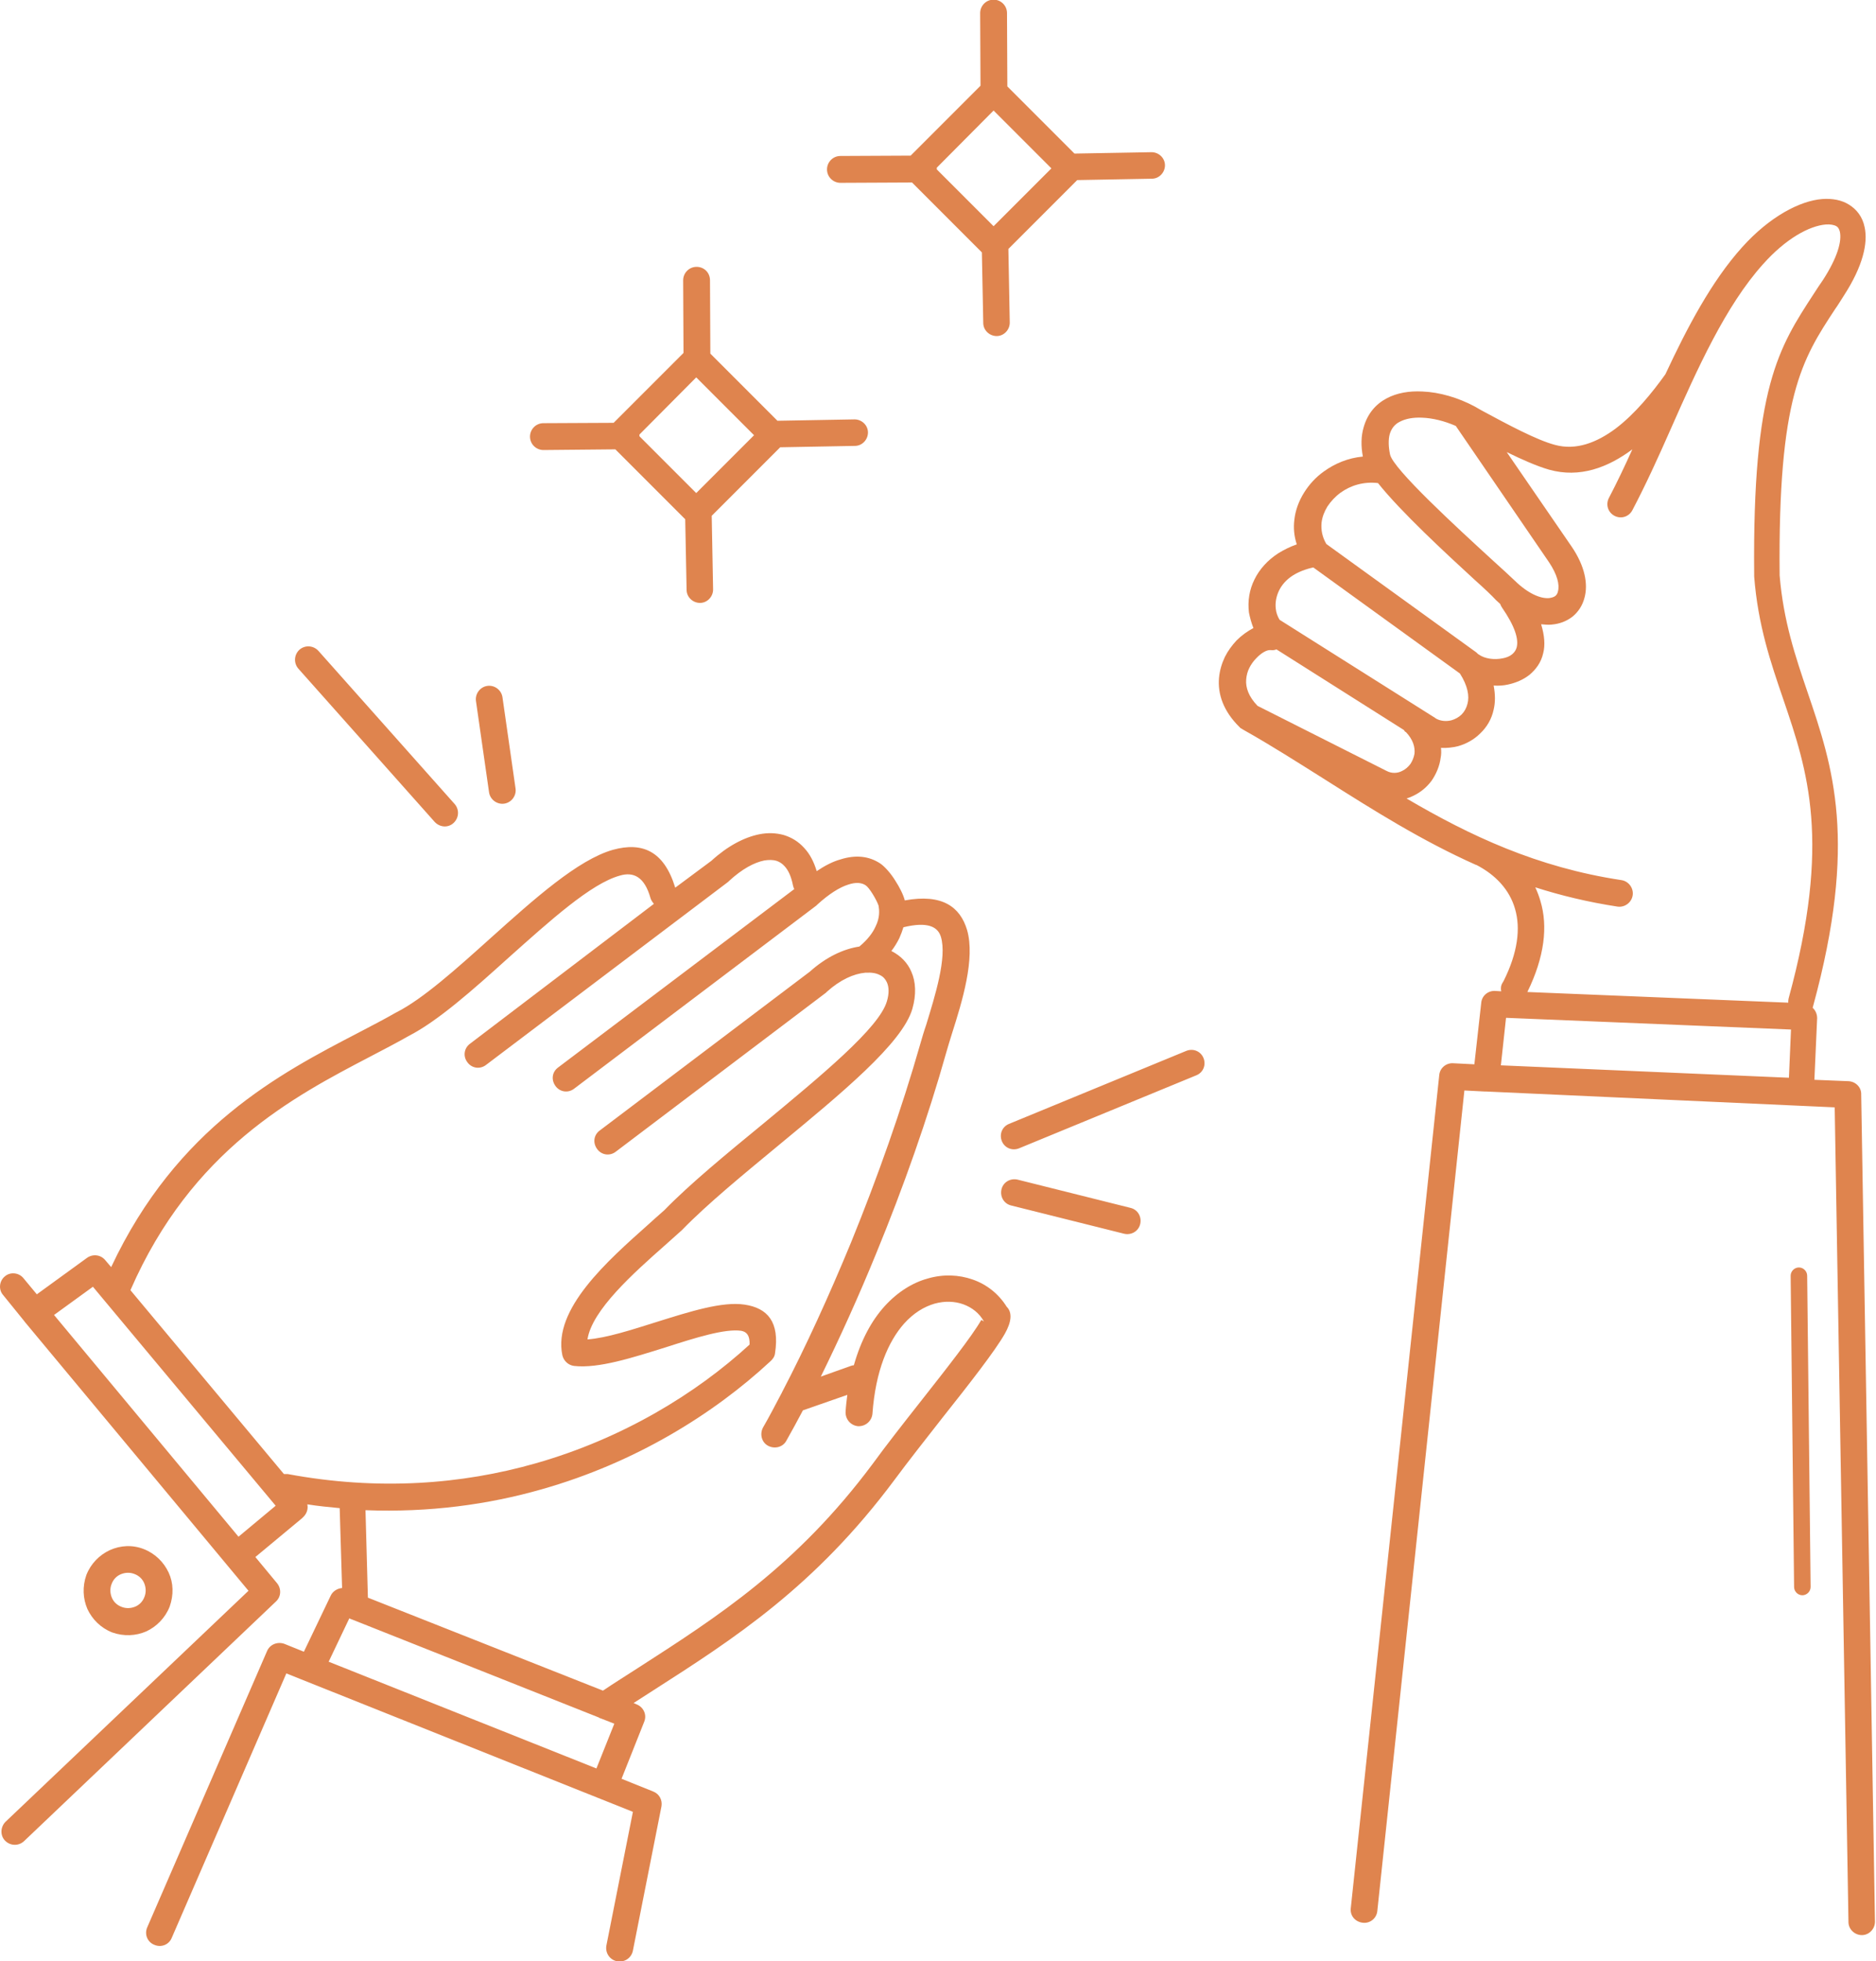 <?xml version="1.0" encoding="utf-8"?>
<!-- Generator: Adobe Illustrator 24.1.0, SVG Export Plug-In . SVG Version: 6.00 Build 0)  -->
<svg version="1.1" id="Layer_1" xmlns="http://www.w3.org/2000/svg" xmlns:xlink="http://www.w3.org/1999/xlink" x="0px" y="0px"
	 width="54.51px" height="56.96px" viewBox="0 0 54.51 56.96" style="enable-background:new 0 0 54.51 56.96;" xml:space="preserve"
	>
<style type="text/css">
	.st0{fill:#DF844E;}
</style>
<g>
	<path class="st0" d="M0.09,37.61c-0.14-0.16-0.11-0.41,0.05-0.54c0.16-0.14,0.41-0.11,0.54,0.05l0.39,0.47l1.46-1.06
		c0.17-0.12,0.4-0.09,0.53,0.07l0.17,0.2c1.91-4.07,4.92-5.63,7.17-6.8c0.4-0.21,0.77-0.4,1.1-0.59c0.01,0,0.01-0.01,0.02-0.01
		c0.77-0.39,1.75-1.27,2.74-2.16c1.26-1.13,2.53-2.27,3.55-2.56c0.84-0.23,1.48,0.02,1.81,1.1L20.67,25
		c0.47-0.43,0.95-0.68,1.39-0.77c0.25-0.05,0.49-0.04,0.71,0.02c0.23,0.07,0.43,0.19,0.6,0.38c0.16,0.17,0.28,0.4,0.36,0.67
		c0.24-0.16,0.47-0.28,0.69-0.34c0.44-0.14,0.83-0.1,1.16,0.12c0.13,0.09,0.3,0.28,0.43,0.49c0.13,0.2,0.24,0.42,0.28,0.58
		c1.09-0.2,1.61,0.19,1.81,0.86c0.24,0.83-0.14,2.07-0.44,3.01c-0.06,0.2-0.12,0.38-0.16,0.53c-0.54,1.92-1.25,3.93-2.04,5.85
		c-0.51,1.25-1.06,2.46-1.61,3.58l0.87-0.31c0.03-0.01,0.06-0.02,0.09-0.02c0.21-0.74,0.52-1.3,0.89-1.71
		c0.38-0.42,0.82-0.69,1.26-0.81c0.45-0.13,0.9-0.11,1.3,0.03c0.41,0.14,0.76,0.42,0.99,0.79c0.17,0.17,0.14,0.44-0.05,0.78
		c-0.29,0.51-1.05,1.48-1.82,2.45c-0.51,0.65-1.02,1.3-1.39,1.8l0,0l0,0c-2.31,3.1-4.66,4.61-7.02,6.12
		c-0.19,0.12-0.37,0.24-0.56,0.36l0.09,0.04c0.2,0.08,0.3,0.3,0.22,0.5l-0.66,1.66l0.92,0.37c0.18,0.07,0.27,0.25,0.24,0.43h0
		l-0.83,4.19c-0.04,0.21-0.24,0.35-0.46,0.31c-0.21-0.04-0.35-0.24-0.31-0.46l0.77-3.88L8.32,48.6l-3.33,7.68
		c-0.08,0.2-0.31,0.29-0.51,0.2c-0.2-0.08-0.29-0.31-0.2-0.51l3.48-8.02c0.08-0.19,0.3-0.28,0.5-0.21l0,0l0.57,0.23l0.78-1.63
		c0.06-0.13,0.2-0.21,0.33-0.22l-0.07-2.32c-0.31-0.03-0.63-0.06-0.94-0.11c0.03,0.14-0.02,0.28-0.13,0.38
		c-0.01,0.01-0.01,0.01-0.02,0.02l-1.36,1.13l0.63,0.76c0.13,0.16,0.12,0.39-0.03,0.53l0,0L0.7,53.47c-0.16,0.15-0.4,0.14-0.55-0.01
		s-0.14-0.4,0.01-0.55l7.06-6.71l-6.5-7.81c-0.01-0.01-0.02-0.03-0.03-0.04l0,0L0.09,37.61L0.09,37.61z M52.03,37.05
		c0-0.13,0.11-0.24,0.24-0.24c0.13,0,0.24,0.11,0.24,0.24l0.1,9.04c0,0.13-0.11,0.24-0.24,0.24c-0.13,0-0.24-0.11-0.24-0.24
		L52.03,37.05z M15.79,13.07c-0.21,0-0.39-0.17-0.39-0.39c0-0.21,0.17-0.39,0.39-0.39l2.04-0.01l2.03-2.03l-0.01-2.11
		c0-0.21,0.17-0.39,0.39-0.39s0.39,0.17,0.39,0.39l0.01,2.13l1.95,1.95l2.24-0.04c0.21,0,0.39,0.17,0.39,0.38
		c0,0.21-0.17,0.39-0.38,0.39l-2.17,0.04l-1.99,1.99l0.04,2.14c0,0.21-0.17,0.39-0.38,0.39c-0.21,0-0.39-0.17-0.39-0.38l-0.04-2.05
		l-2.03-2.03L15.79,13.07L15.79,13.07z M18.58,12.62c0,0.01,0,0.03,0,0.04v0.01l1.65,1.65l1.68-1.68l-1.68-1.68L18.58,12.62
		L18.58,12.62z M24.42,5.31c-0.21,0-0.39-0.17-0.39-0.39c0-0.21,0.17-0.39,0.39-0.39l2.04-0.01l2.03-2.03l-0.01-2.11
		c0-0.21,0.17-0.39,0.39-0.39c0.21,0,0.39,0.17,0.39,0.39l0.01,2.13l1.95,1.95l2.24-0.04c0.21,0,0.39,0.17,0.39,0.38
		c0,0.21-0.17,0.39-0.38,0.39L31.3,5.23L29.3,7.23l0.04,2.14c0,0.21-0.17,0.39-0.38,0.39c-0.21,0-0.39-0.17-0.39-0.38l-0.04-2.05
		L26.5,5.3L24.42,5.31L24.42,5.31z M27.22,4.87c0,0.01,0,0.03,0,0.04v0.01l1.65,1.65l1.68-1.68l-1.68-1.68L27.22,4.87L27.22,4.87z
		 M29.38,35.01c-0.21-0.05-0.33-0.26-0.28-0.47c0.05-0.21,0.26-0.33,0.47-0.28l3.28,0.82c0.21,0.05,0.33,0.26,0.28,0.47
		c-0.05,0.21-0.26,0.33-0.47,0.28L29.38,35.01z M29.61,33.35c-0.2,0.08-0.42-0.01-0.5-0.21c-0.08-0.2,0.01-0.42,0.21-0.5l5.15-2.12
		c0.2-0.08,0.42,0.01,0.5,0.21c0.08,0.2-0.01,0.42-0.21,0.5L29.61,33.35z M13.21,23.35c0.14,0.16,0.13,0.4-0.03,0.55
		s-0.4,0.13-0.55-0.03l-3.96-4.45c-0.14-0.16-0.13-0.4,0.03-0.55c0.16-0.14,0.4-0.13,0.55,0.03L13.21,23.35z M14.98,22.9
		c0.03,0.21-0.12,0.41-0.33,0.44c-0.21,0.03-0.41-0.12-0.44-0.33l-0.38-2.65c-0.03-0.21,0.12-0.41,0.33-0.44
		c0.21-0.03,0.41,0.12,0.44,0.33L14.98,22.9z M43.18,31.7c-0.01,0-0.03,0-0.04,0l-0.59-0.03l-2.53,23.83
		c-0.02,0.21-0.21,0.37-0.43,0.34s-0.37-0.21-0.34-0.43l2.57-24.19c0.02-0.21,0.21-0.36,0.42-0.34l0.6,0.03l0.2-1.79
		c0.02-0.21,0.21-0.36,0.42-0.34l0.16,0.01c-0.02-0.08-0.01-0.17,0.04-0.25c0.03-0.05,0.02-0.03,0.03-0.05
		c0.41-0.82,0.5-1.53,0.33-2.1c-0.16-0.55-0.56-0.98-1.12-1.27l-0.01,0c-1.57-0.7-2.97-1.58-4.39-2.48
		c-0.78-0.49-1.56-0.99-2.38-1.45c-0.02-0.01-0.04-0.03-0.07-0.04l-0.01-0.01c-0.01-0.01-0.01-0.01-0.02-0.02
		c-0.48-0.47-0.64-0.97-0.6-1.43c0.02-0.22,0.08-0.42,0.17-0.61c0.09-0.18,0.21-0.34,0.34-0.48c0.15-0.15,0.32-0.27,0.49-0.36
		c-0.06-0.15-0.1-0.3-0.13-0.45c-0.04-0.33,0.01-0.66,0.16-0.96c0.14-0.29,0.38-0.56,0.69-0.76c0.16-0.1,0.34-0.19,0.54-0.26
		c-0.08-0.24-0.1-0.48-0.07-0.72c0.03-0.27,0.13-0.54,0.28-0.78c0.15-0.24,0.34-0.45,0.58-0.62c0.32-0.23,0.7-0.39,1.13-0.43
		c-0.06-0.32-0.05-0.6,0.02-0.84c0.11-0.4,0.35-0.68,0.67-0.85c0.3-0.16,0.66-0.22,1.04-0.2c0.5,0.02,1.04,0.18,1.51,0.43l0.21,0.12
		l0,0c-0.04-0.02-0.06-0.03,0,0c0.76,0.41,1.6,0.86,2.13,1c0.62,0.17,1.22-0.07,1.76-0.47c0.57-0.43,1.07-1.05,1.45-1.58
		c0.64-1.37,1.34-2.7,2.23-3.69c0.8-0.89,1.68-1.35,2.33-1.4c0.3-0.02,0.56,0.03,0.77,0.16c0.23,0.14,0.4,0.36,0.46,0.66
		c0.1,0.46-0.05,1.13-0.6,1.98c-0.11,0.17-0.18,0.29-0.26,0.4c-0.96,1.46-1.66,2.54-1.61,7.73v0c0.11,1.33,0.46,2.36,0.81,3.39
		c0.74,2.17,1.47,4.33,0.16,9.13c0,0.01-0.01,0.02-0.01,0.04c0.08,0.07,0.13,0.18,0.13,0.3l-0.08,1.79l0.99,0.04
		c0.21,0.01,0.38,0.18,0.37,0.39l0.4,24.02c0,0.21-0.17,0.39-0.38,0.39c-0.21,0-0.39-0.17-0.39-0.38l-0.4-23.66L43.18,31.7
		L43.18,31.7z M43.76,29.56l-0.15,1.38l8.37,0.36l0.06-1.4L43.76,29.56z M44.38,28.81l7.58,0.31c0-0.04,0-0.08,0.01-0.12
		c1.25-4.57,0.55-6.62-0.15-8.68c-0.37-1.08-0.74-2.16-0.85-3.58c0-0.02,0-0.04,0-0.06c-0.05-5.43,0.71-6.58,1.74-8.16
		c0.09-0.14,0.19-0.29,0.26-0.39c0.42-0.65,0.55-1.12,0.49-1.4c-0.02-0.08-0.05-0.13-0.1-0.16c-0.07-0.04-0.18-0.06-0.31-0.05
		c-0.48,0.04-1.16,0.41-1.82,1.15c-1.09,1.21-1.91,3.04-2.68,4.78c-0.37,0.84-0.74,1.65-1.12,2.37c-0.1,0.19-0.33,0.26-0.52,0.16
		s-0.26-0.33-0.16-0.52c0.23-0.44,0.46-0.92,0.68-1.41c-0.71,0.53-1.53,0.84-2.42,0.59c-0.35-0.1-0.78-0.29-1.23-0.51l1.89,2.75
		c0.38,0.56,0.48,1.08,0.37,1.48c-0.06,0.23-0.18,0.41-0.35,0.55c-0.17,0.13-0.37,0.21-0.61,0.23c-0.09,0.01-0.19,0-0.3-0.01
		c0.1,0.33,0.12,0.61,0.06,0.84c-0.06,0.27-0.21,0.47-0.4,0.63c-0.18,0.14-0.39,0.23-0.62,0.28c-0.13,0.03-0.28,0.04-0.42,0.03
		c0.05,0.26,0.05,0.49,0,0.7c-0.06,0.28-0.2,0.51-0.39,0.69c-0.18,0.18-0.4,0.3-0.64,0.37c-0.16,0.04-0.34,0.06-0.5,0.05
		c0.01,0.1,0.01,0.19-0.01,0.29c-0.03,0.24-0.13,0.47-0.26,0.66c-0.14,0.19-0.32,0.34-0.53,0.44c-0.06,0.03-0.13,0.06-0.2,0.08
		c1.84,1.08,3.79,2,6.24,2.37c0.21,0.03,0.36,0.23,0.33,0.44c-0.03,0.21-0.23,0.36-0.44,0.33c-0.85-0.13-1.64-0.32-2.39-0.56
		c0.06,0.13,0.11,0.26,0.15,0.4C44.98,26.9,44.88,27.79,44.38,28.81L44.38,28.81z M43.07,11.89C43.22,11.97,43.13,11.92,43.07,11.89
		L43.07,11.89z M42.3,12.37c-0.32-0.14-0.67-0.23-0.99-0.24c-0.25-0.01-0.47,0.03-0.64,0.12c-0.14,0.07-0.24,0.19-0.29,0.36
		c-0.04,0.15-0.04,0.35,0.01,0.59c0.09,0.42,1.93,2.11,2.99,3.08c0.27,0.24,0.48,0.44,0.63,0.58c0.39,0.38,0.75,0.53,1,0.51
		c0.08-0.01,0.14-0.03,0.18-0.06c0.04-0.03,0.07-0.08,0.08-0.14c0.05-0.19-0.02-0.48-0.26-0.84L42.3,12.37L42.3,12.37z M42.86,16.85
		c-0.85-0.78-2.16-1.99-2.82-2.82c-0.42-0.05-0.8,0.07-1.09,0.28c-0.15,0.11-0.28,0.25-0.38,0.4c-0.09,0.15-0.15,0.3-0.17,0.47
		c-0.02,0.21,0.02,0.42,0.14,0.62l4.36,3.15c0.01,0.01,0.02,0.02,0.03,0.03l0,0c0,0,0.01,0.01,0.01,0.01
		c0.01,0.01,0.02,0.01,0.03,0.02c0.17,0.12,0.44,0.16,0.69,0.11c0.11-0.02,0.21-0.06,0.28-0.12c0.06-0.05,0.11-0.12,0.13-0.2
		c0.06-0.24-0.05-0.61-0.43-1.16c-0.02-0.03-0.04-0.07-0.05-0.1c-0.04-0.04-0.08-0.07-0.12-0.11C43.35,17.3,43.13,17.09,42.86,16.85
		L42.86,16.85z M42.42,19.56l-4.26-3.08c-0.23,0.05-0.43,0.13-0.59,0.23c-0.19,0.12-0.33,0.28-0.41,0.45
		c-0.08,0.17-0.11,0.35-0.09,0.52c0.01,0.11,0.05,0.22,0.11,0.32l4.52,2.85c0,0,0.01,0.01,0.01,0.01c0.13,0.08,0.3,0.1,0.46,0.06
		c0.11-0.03,0.22-0.09,0.3-0.17c0.08-0.08,0.14-0.19,0.17-0.31C42.7,20.22,42.65,19.92,42.42,19.56L42.42,19.56L42.42,19.56z
		 M40.79,21.2l-3.7-2.34c-0.05,0.02-0.11,0.03-0.17,0.02c-0.11-0.01-0.27,0.08-0.42,0.24c-0.08,0.08-0.15,0.18-0.2,0.28
		c-0.05,0.1-0.08,0.21-0.09,0.33c-0.02,0.24,0.07,0.5,0.33,0.77l3.75,1.89c0.15,0.08,0.32,0.07,0.45,0c0.09-0.04,0.17-0.11,0.24-0.2
		c0.06-0.09,0.1-0.19,0.12-0.3c0.02-0.19-0.04-0.41-0.25-0.63C40.83,21.26,40.81,21.23,40.79,21.2L40.79,21.2z M17.44,49.9
		c-0.02,0-0.03-0.01-0.04-0.02l-7.18-2.85c-0.01,0-0.02-0.01-0.03-0.01L10.15,47l-0.6,1.26l7.78,3.1l0.52-1.3L17.44,49.9L17.44,49.9
		z M17.52,49.1c0.34-0.23,0.68-0.44,1.02-0.66c2.3-1.48,4.6-2.95,6.82-5.93l0,0c0.37-0.51,0.88-1.16,1.4-1.82
		c0.74-0.94,1.48-1.88,1.75-2.35c0-0.01,0.04,0.01,0.08,0.04c-0.13-0.24-0.35-0.41-0.6-0.5c-0.25-0.09-0.54-0.1-0.83-0.02
		c-0.31,0.09-0.61,0.27-0.89,0.58c-0.46,0.52-0.83,1.37-0.92,2.62c-0.02,0.21-0.2,0.37-0.42,0.36c-0.21-0.02-0.37-0.2-0.36-0.42
		c0.01-0.17,0.03-0.33,0.05-0.49l-1.29,0.45c-0.16,0.3-0.32,0.6-0.48,0.88c-0.1,0.19-0.34,0.25-0.53,0.15
		c-0.19-0.1-0.25-0.34-0.15-0.53c0.18-0.31,0.35-0.64,0.53-0.98c0.01-0.01,0.01-0.02,0.02-0.04c0.69-1.32,1.37-2.81,2.01-4.36
		c0.77-1.89,1.47-3.87,2.01-5.76c0.05-0.17,0.1-0.35,0.17-0.55c0.26-0.85,0.61-1.96,0.43-2.56c-0.09-0.3-0.39-0.45-1.09-0.28
		c-0.03,0.1-0.07,0.21-0.12,0.32c-0.06,0.12-0.13,0.24-0.23,0.37l0.02,0.01c0.25,0.13,0.45,0.33,0.56,0.59
		c0.13,0.29,0.15,0.66,0.03,1.08c-0.29,1-2.07,2.46-3.86,3.94c-1.04,0.86-2.09,1.72-2.82,2.47c-0.01,0.01-0.01,0.01-0.02,0.02l0,0
		c-0.11,0.1-0.29,0.26-0.47,0.42c-0.94,0.83-2.14,1.9-2.27,2.75c0.55-0.04,1.29-0.28,2.02-0.51c0.96-0.3,1.9-0.6,2.55-0.5
		c0.66,0.1,1.02,0.5,0.88,1.41c-0.01,0.1-0.07,0.18-0.14,0.24c-1.65,1.53-3.92,2.94-6.63,3.71c-1.57,0.45-3.29,0.68-5.13,0.61
		l0.07,2.54L17.52,49.1z M3.79,37.47l4.46,5.34c0.04,0,0.08,0,0.11,0c2.63,0.49,5.06,0.3,7.2-0.31c2.53-0.72,4.66-2.02,6.22-3.45
		c0.01-0.26-0.08-0.37-0.24-0.4c-0.47-0.07-1.33,0.2-2.2,0.48c-0.96,0.3-1.95,0.62-2.66,0.54c-0.16-0.02-0.3-0.14-0.34-0.31
		c-0.28-1.34,1.31-2.74,2.5-3.8c0.14-0.13,0.28-0.25,0.46-0.41c0.75-0.77,1.81-1.64,2.87-2.51c1.69-1.4,3.38-2.79,3.6-3.56
		c0.07-0.23,0.06-0.42,0-0.55c-0.04-0.09-0.11-0.17-0.2-0.21c-0.11-0.06-0.25-0.08-0.41-0.07l-0.02,0c-0.33,0.03-0.72,0.2-1.11,0.55
		c-0.01,0.01-0.02,0.02-0.03,0.03l-6.11,4.62c-0.17,0.13-0.41,0.1-0.54-0.08s-0.1-0.41,0.08-0.54l6.1-4.61
		c0.48-0.43,0.98-0.66,1.44-0.73c0.24-0.2,0.39-0.4,0.47-0.58c0.13-0.26,0.11-0.47,0.09-0.6c-0.02-0.07-0.09-0.21-0.17-0.34
		c-0.08-0.13-0.16-0.23-0.21-0.26c-0.12-0.08-0.29-0.09-0.5-0.02c-0.26,0.08-0.57,0.28-0.9,0.58c-0.01,0.01-0.02,0.02-0.03,0.03
		l-7.04,5.32c-0.17,0.13-0.41,0.1-0.54-0.08s-0.1-0.41,0.08-0.54l6.86-5.18c-0.02-0.03-0.03-0.07-0.04-0.11
		c-0.05-0.25-0.13-0.43-0.24-0.55c-0.07-0.08-0.15-0.13-0.24-0.16c-0.1-0.03-0.22-0.03-0.35-0.01c-0.3,0.06-0.65,0.25-1.02,0.59
		c-0.01,0.01-0.02,0.02-0.03,0.03l-7.04,5.32c-0.17,0.13-0.41,0.1-0.54-0.08c-0.13-0.17-0.1-0.41,0.08-0.54L19,26.25
		c-0.04-0.05-0.08-0.1-0.1-0.17c-0.17-0.61-0.49-0.77-0.89-0.65c-0.84,0.23-2.04,1.32-3.24,2.39c-1.02,0.92-2.04,1.83-2.9,2.27
		c-0.35,0.2-0.72,0.39-1.12,0.6C8.55,31.84,5.57,33.39,3.79,37.47L3.79,37.47z M4.18,44.99c0.33,0.13,0.58,0.38,0.72,0.68
		s0.15,0.65,0.03,0.99c-0.13,0.33-0.38,0.58-0.68,0.72c-0.3,0.13-0.65,0.15-0.99,0.03c-0.33-0.13-0.58-0.38-0.72-0.68
		c-0.13-0.3-0.15-0.65-0.03-0.99c0.13-0.33,0.38-0.58,0.68-0.72C3.5,44.88,3.85,44.86,4.18,44.99z M4.19,45.98
		c-0.05-0.12-0.15-0.22-0.29-0.27c-0.13-0.05-0.27-0.04-0.39,0.01c-0.12,0.05-0.22,0.15-0.27,0.29c-0.05,0.13-0.04,0.27,0.01,0.39
		c0.05,0.12,0.15,0.22,0.29,0.27c0.13,0.05,0.27,0.04,0.39-0.01c0.12-0.05,0.22-0.15,0.27-0.29C4.25,46.24,4.24,46.1,4.19,45.98z
		 M1.57,38.19l5.36,6.44l1.08-0.9l-4.96-5.94l0,0L2.7,37.37L1.57,38.19L1.57,38.19z"/>
</g>
</svg>
